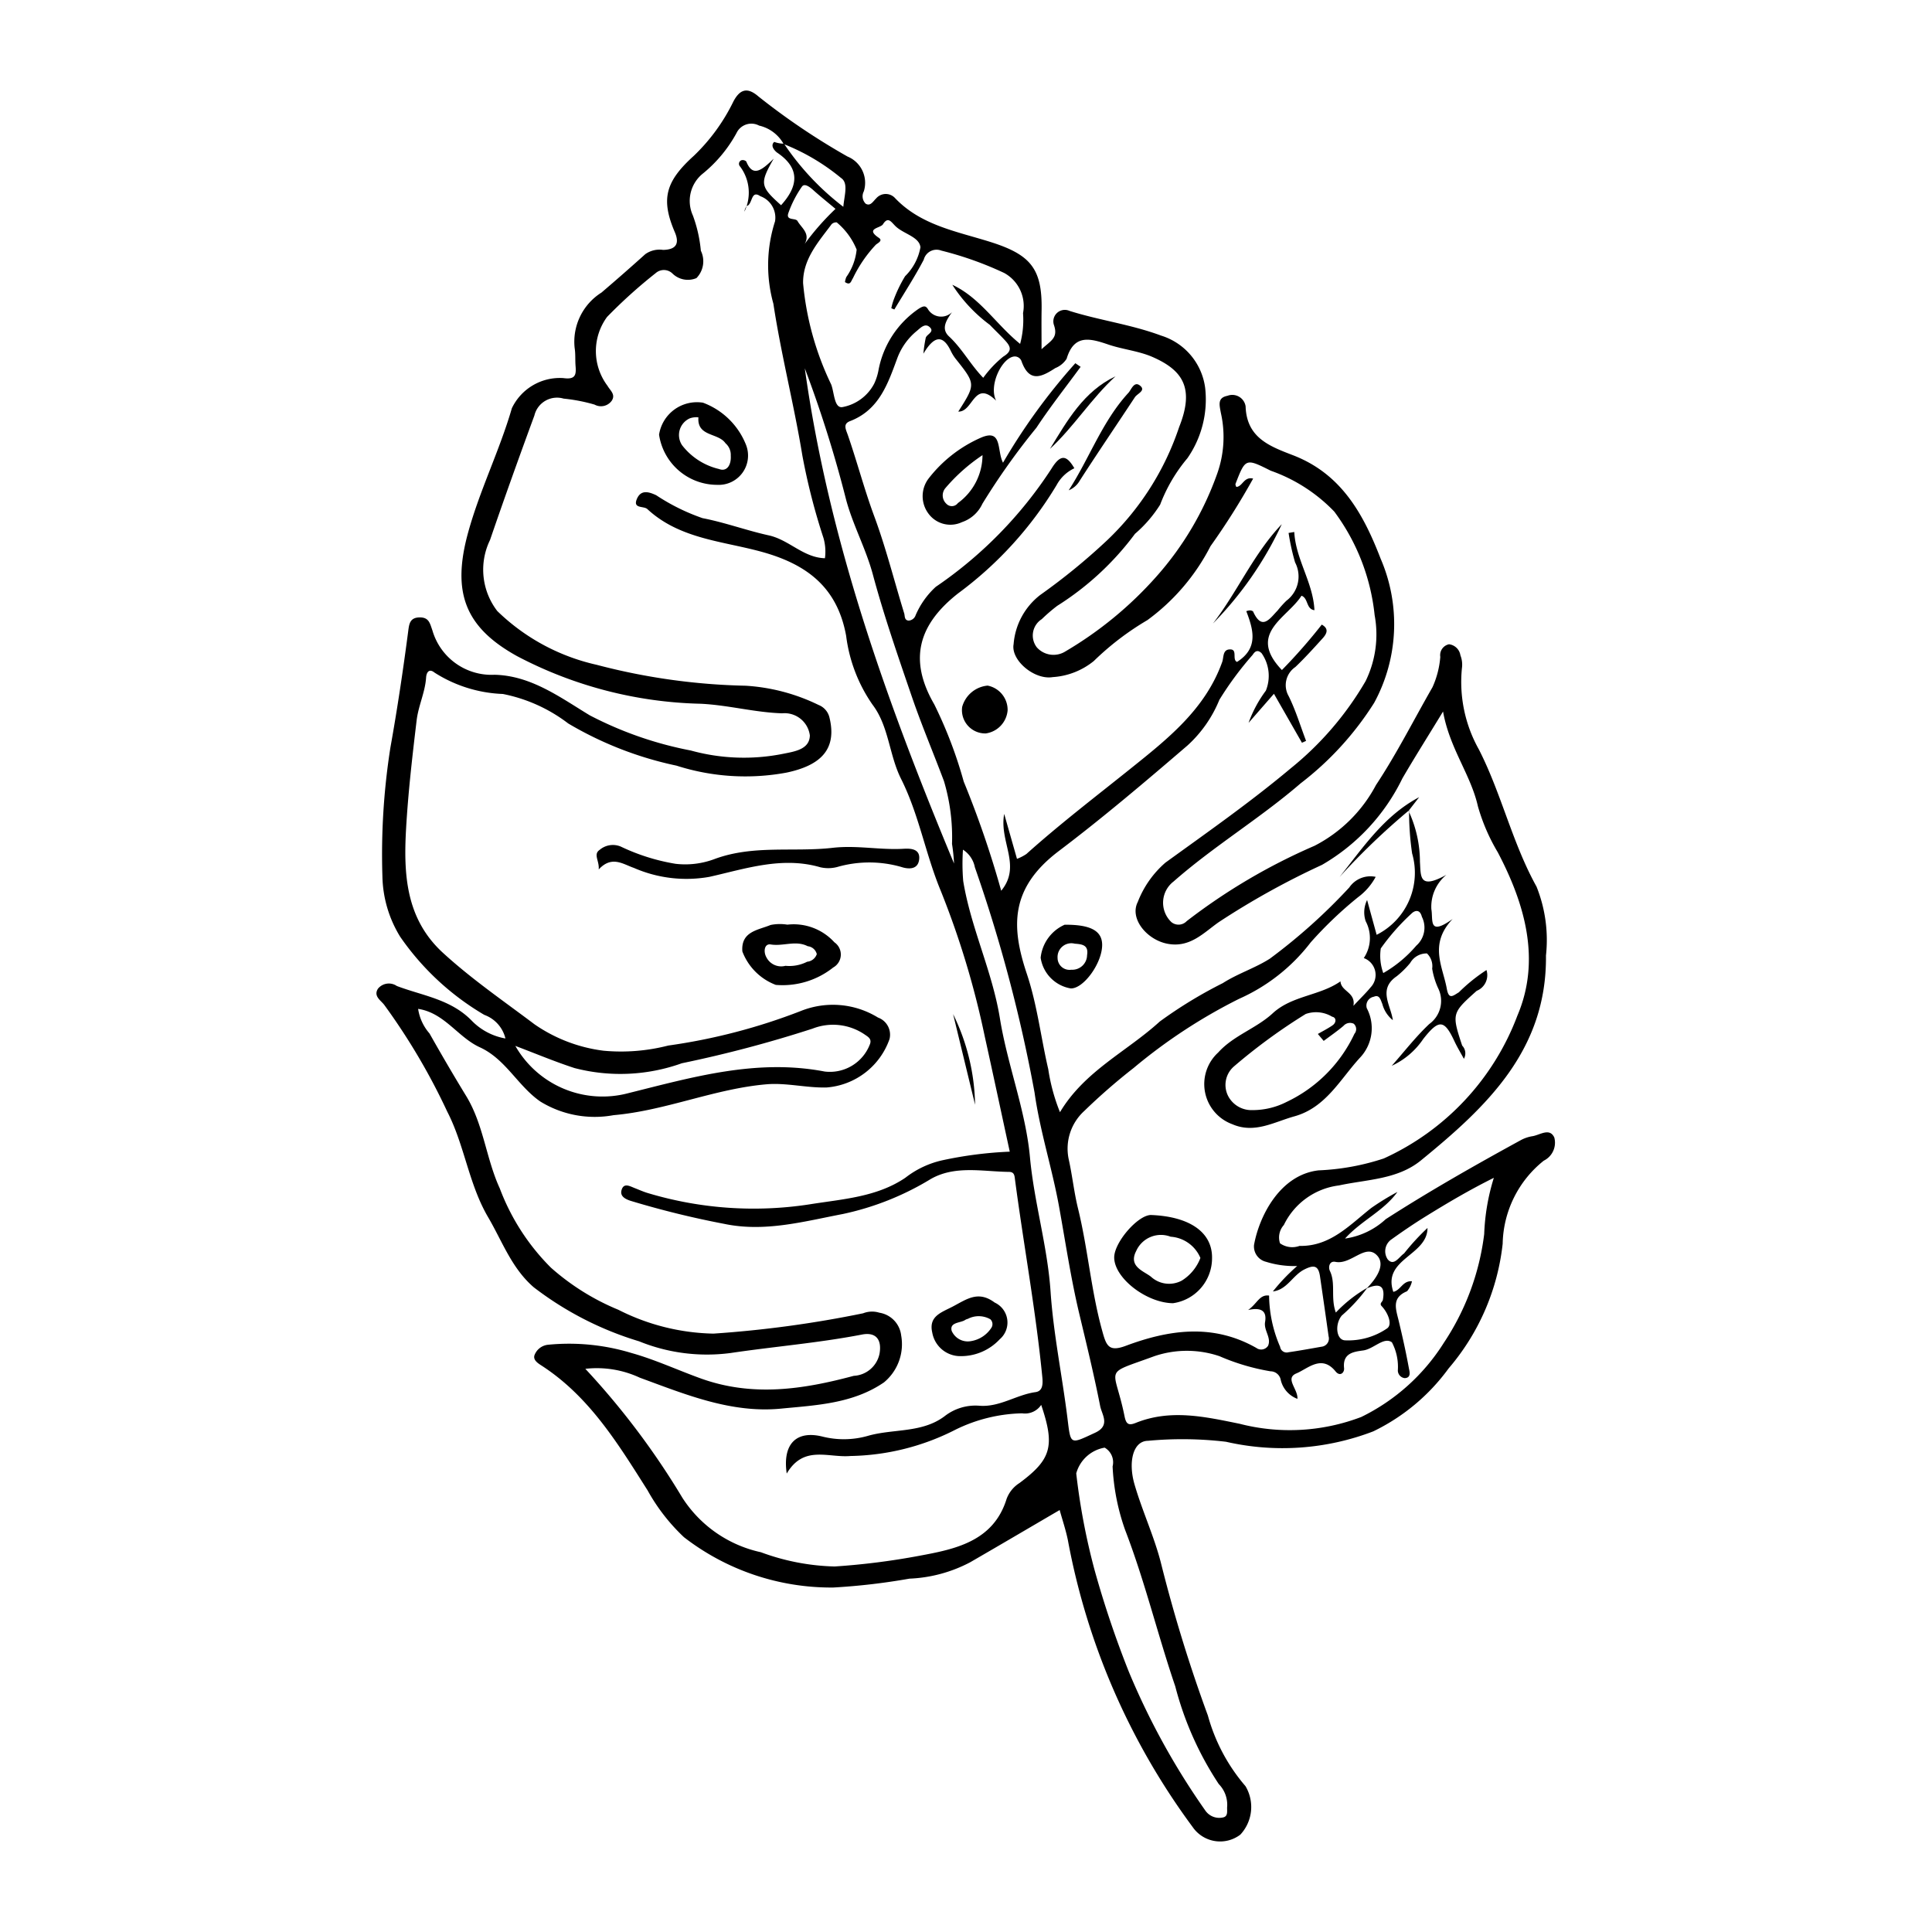 <svg xmlns="http://www.w3.org/2000/svg" data-name="Слой 1" viewBox="0 0 100 100" x="0px" y="0px"><title>лист</title><g><path d="M72.33,61.695c-0.71.988-1.856,1.469-2.712,2.413a3.929,3.929,0,0,0,2.106-1.002c2.266-1.457,4.604-2.785,6.965-4.077a1.87,1.87,0,0,1,.628-0.219c0.395-.063.889-0.453,1.133,0.066a1.037,1.037,0,0,1-.544,1.2A5.636,5.636,0,0,0,77.778,64.377a11.909,11.909,0,0,1-2.797,6.451A10.439,10.439,0,0,1,71.078,74.088a13.109,13.109,0,0,1-7.618.538,19.172,19.172,0,0,0-4.042-.05c-0.78.009-1.029,1.103-.697,2.251,0.409,1.413,1.051,2.768,1.393,4.167a77.246,77.246,0,0,0,2.406,7.803,9.42,9.42,0,0,0,1.945,3.653,2.101,2.101,0,0,1-.265,2.51,1.726,1.726,0,0,1-2.468-.393A35.956,35.956,0,0,1,55.274,79.722c-0.107-.529-0.283-1.045-0.426-1.563-1.544.902-3.085,1.81-4.634,2.705a7.379,7.379,0,0,1-3.142.847,33.417,33.417,0,0,1-3.945.459,12.454,12.454,0,0,1-7.725-2.605A9.914,9.914,0,0,1,33.519,77.141c-1.518-2.394-2.996-4.832-5.455-6.437-0.201-.131-0.52-0.312-0.381-0.604a0.84,0.84,0,0,1,.675-0.495,11.095,11.095,0,0,1,4.316.423c1.233,0.343,2.399.889,3.604,1.322,2.679,0.962,5.283.569,7.913-.137a1.432,1.432,0,0,0,1.336-1.163c0.119-.716-0.189-1.113-0.91-0.974-2.25.435-4.535,0.619-6.797,0.955a9.335,9.335,0,0,1-4.741-.605A16.968,16.968,0,0,1,27.625,66.628c-1.143-.987-1.628-2.378-2.359-3.624-1.006-1.713-1.22-3.73-2.116-5.465a33.044,33.044,0,0,0-3.269-5.536c-0.188-.237-0.56-0.449-0.316-0.831a0.728,0.728,0,0,1,.973-0.138c1.343,0.51,2.822.685,3.911,1.829a3.194,3.194,0,0,0,1.712.888,1.728,1.728,0,0,0-1.093-1.221,13.738,13.738,0,0,1-4.354-4.043,6.182,6.182,0,0,1-.92-3.113,35.617,35.617,0,0,1,.414-6.685c0.358-1.998.657-4.001,0.92-6.011,0.049-.37.078-0.715,0.593-0.721,0.485-.006.53,0.308,0.66,0.67A3.184,3.184,0,0,0,25.596,34.926c1.886,0.041,3.397,1.169,4.924,2.096a19.03,19.03,0,0,0,5.236,1.824,10.323,10.323,0,0,0,4.782.17c0.595-.12,1.363-0.225,1.38-0.949A1.319,1.319,0,0,0,40.48,36.921c-1.425-.046-2.792-0.428-4.218-0.495a21.425,21.425,0,0,1-9.497-2.464c-2.73-1.509-3.38-3.335-2.533-6.407,0.606-2.199,1.628-4.24,2.262-6.425A2.75,2.75,0,0,1,29.158,19.57c0.599,0.082.675-.136,0.634-0.612-0.027-.316.002-0.64-0.049-0.951a3.008,3.008,0,0,1,1.391-2.865q1.145-.977,2.264-1.985a1.266,1.266,0,0,1,.923-0.222c0.644-.013.874-0.297,0.607-0.919-0.739-1.724-.474-2.631.985-3.952a9.858,9.858,0,0,0,2.044-2.804c0.361-.692.766-0.728,1.296-0.27a35.41,35.41,0,0,0,4.616,3.113,1.47,1.47,0,0,1,.841,1.804,0.542,0.542,0,0,0,.097.636c0.246,0.147.378-.116,0.544-0.275a0.653,0.653,0,0,1,.952-0.041c1.351,1.44,3.224,1.748,4.968,2.299,2.074,0.655,2.68,1.383,2.642,3.518-0.011.611-.002,1.222-0.002,2.033,0.463-.439.874-0.572,0.642-1.251a0.594,0.594,0,0,1,.808-0.733c1.561,0.491,3.187.7,4.739,1.278A3.276,3.276,0,0,1,62.379,20.077a5.328,5.328,0,0,1-.919,3.641,8.269,8.269,0,0,0-1.411,2.403,6.652,6.652,0,0,1-1.302,1.509,14.865,14.865,0,0,1-4.024,3.727,8.738,8.738,0,0,0-.802.691,1.003,1.003,0,0,0-.255,1.459,1.157,1.157,0,0,0,1.484.207,19.49,19.49,0,0,0,4.703-3.87,16.097,16.097,0,0,0,3.154-5.341,5.671,5.671,0,0,0,.183-3.139c-0.069-.395-0.191-0.775.342-0.877a0.697,0.697,0,0,1,.941.548c0.052,1.624,1.244,2.063,2.45,2.527,2.49,0.959,3.635,3.01,4.539,5.357a8.534,8.534,0,0,1-.333,7.455,15.994,15.994,0,0,1-3.81,4.173c-2.104,1.816-4.493,3.248-6.576,5.08a1.384,1.384,0,0,0-.111,2.102,0.583,0.583,0,0,0,.791-0.051,30.851,30.851,0,0,1,6.617-3.9,7.45,7.45,0,0,0,3.18-3.144c1.081-1.634,1.955-3.375,2.926-5.065a4.673,4.673,0,0,0,.403-1.57,0.575,0.575,0,0,1,.451-0.652,0.679,0.679,0,0,1,.591.572,1.326,1.326,0,0,1,.078.666,7.136,7.136,0,0,0,.879,4.209c1.169,2.289,1.724,4.831,2.982,7.097a7.419,7.419,0,0,1,.489,3.567c0.051,4.902-3.08,7.836-6.473,10.606-1.215.992-2.797,0.98-4.242,1.294a3.67,3.67,0,0,0-2.852,2.047,0.966,0.966,0,0,0-.199.948,1.099,1.099,0,0,0,1.009.135c1.597,0.035,2.608-1.094,3.714-1.963A13.306,13.306,0,0,1,72.33,61.695Zm-1.59,4.992c0.494-.504,1.023-1.253.497-1.744-0.595-.555-1.321.531-2.113,0.371-0.326-.066-0.377.286-0.29,0.467,0.316,0.651.027,1.386,0.309,2.156a7.115,7.115,0,0,1,1.629-1.282,8.705,8.705,0,0,1-1.323,1.439c-0.373.457-.285,1.266,0.173,1.282a3.563,3.563,0,0,0,2.178-.621c0.286-.206.038-0.81-0.283-1.147-0.138-.145.041-0.221,0.061-0.33C71.72,66.476,71.339,66.429,70.74,66.687ZM68.414,32.33c0.391,0.214.256,0.478,0.043,0.712-0.458.505-.916,1.013-1.409,1.482a1.136,1.136,0,0,0-.345,1.51c0.365,0.739.605,1.54,0.899,2.314l-0.213.097L65.939,35.91,64.626,37.414a6.429,6.429,0,0,1,.895-1.666,2.045,2.045,0,0,0-.221-1.938c-0.228-.221-0.367-0.063-0.461.083a16.96,16.96,0,0,0-1.724,2.328A6.511,6.511,0,0,1,61.465,38.585c-2.177,1.87-4.369,3.731-6.656,5.461-2.538,1.919-2.477,3.922-1.662,6.355,0.541,1.617.728,3.296,1.11,4.936a9.832,9.832,0,0,0,.607,2.23c1.279-2.139,3.463-3.138,5.163-4.691a23.063,23.063,0,0,1,3.264-1.989c0.779-.499,1.672-0.778,2.436-1.266a29.576,29.576,0,0,0,4.11-3.684,1.325,1.325,0,0,1,1.368-.551A3.181,3.181,0,0,1,70.291,46.44a20.562,20.562,0,0,0-2.451,2.339,9.54,9.54,0,0,1-3.707,2.921,27.92,27.92,0,0,0-5.455,3.577,31.592,31.592,0,0,0-2.554,2.224,2.638,2.638,0,0,0-.812,2.483c0.191,0.852.278,1.721,0.485,2.563,0.511,2.077.672,4.219,1.241,6.29,0.217,0.789.322,1.162,1.228,0.824,2.254-.843,4.522-1.165,6.761.107a0.424,0.424,0,0,0,.609-0.113c0.18-.418-0.231-0.794-0.156-1.227,0.092-.535-0.147-0.783-0.878-0.622,0.478-.336.588-0.815,1.086-0.747a6.832,6.832,0,0,0,.571,2.653,0.341,0.341,0,0,0,.43.281c0.57-.082,1.137-0.186,1.705-0.286a0.426,0.426,0,0,0,.373-0.543c-0.143-1.03-.293-2.059-0.442-3.088-0.08-.558-0.293-0.633-0.82-0.365-0.603.307-.885,1.046-1.621,1.134a9.946,9.946,0,0,1,1.258-1.316,4.889,4.889,0,0,1-1.613-.219,0.817,0.817,0,0,1-.621-0.871c0.26-1.457,1.322-3.628,3.338-3.861a12.36,12.36,0,0,0,3.378-.616,13.244,13.244,0,0,0,6.915-7.391c1.224-2.871.399-5.77-1.014-8.456a9.943,9.943,0,0,1-1.027-2.375c-0.371-1.652-1.466-2.991-1.806-4.912-0.802,1.316-1.475,2.379-2.107,3.466a10.434,10.434,0,0,1-4.16,4.472A40.764,40.764,0,0,0,63.087,47.727c-0.777.541-1.496,1.358-2.682,1.117-1.057-.215-1.951-1.305-1.514-2.158A5.155,5.155,0,0,1,60.321,44.651c2.19-1.586,4.404-3.135,6.482-4.878a16.372,16.372,0,0,0,3.88-4.518,5.491,5.491,0,0,0,.468-3.414,10.858,10.858,0,0,0-2.089-5.361,8.435,8.435,0,0,0-3.291-2.117c-1.301-.654-1.306-0.646-1.825.692a0.299,0.299,0,0,0,.05.149c0.33-.03.386-0.547,0.866-0.432a36.518,36.518,0,0,1-2.206,3.497,10.893,10.893,0,0,1-3.268,3.829,14.45,14.45,0,0,0-2.771,2.115,3.747,3.747,0,0,1-2.128.834c-0.945.159-2.178-.875-2.025-1.705a3.568,3.568,0,0,1,1.382-2.55,32.412,32.412,0,0,0,3.484-2.851,14.351,14.351,0,0,0,3.703-5.839c0.81-2.024.174-2.94-1.365-3.619-0.723-.319-1.55-0.394-2.305-0.651-0.935-.318-1.773-0.55-2.155.74a1.251,1.251,0,0,1-.585.48c-0.714.464-1.338,0.762-1.741-.33a0.373,0.373,0,0,0-.365-0.272c-0.633.03-1.365,1.488-.957,2.29-1.148-1.127-1.18.592-1.96,0.564,0.908-1.425.907-1.424-.143-2.742a2.29,2.29,0,0,1-.253-0.418c-0.388-.789-0.828-0.816-1.409.163a6.788,6.788,0,0,1,.122-0.823c0.059-.189.462-0.302,0.213-0.543-0.237-.23-0.462.006-0.666,0.18A3.311,3.311,0,0,0,46.455,18.51c-0.492,1.328-.938,2.704-2.454,3.286-0.383.147-.223,0.418-0.118,0.72,0.483,1.394.855,2.822,1.37,4.211,0.607,1.639,1.032,3.346,1.548,5.02,0.041,0.132-.002.357,0.23,0.375A0.407,0.407,0,0,0,47.394,31.84a4.281,4.281,0,0,1,1.041-1.465,21.671,21.671,0,0,0,5.984-6.109c0.46-.75.774-0.745,1.189-0.029a2.018,2.018,0,0,0-.915.865,19.324,19.324,0,0,1-5.107,5.615c-2.05,1.613-2.573,3.426-1.228,5.741a22.665,22.665,0,0,1,1.524,3.996,51.088,51.088,0,0,1,1.94,5.651c1.073-1.3-.114-2.526.155-3.977l0.662,2.326a2.389,2.389,0,0,0,.486-0.25c1.729-1.55,3.571-2.959,5.381-4.41,1.924-1.543,3.879-3.078,4.756-5.533,0.088-.247.011-0.661,0.428-0.648,0.375,0.012.071,0.537,0.339,0.647,1.129-.715.84-1.682,0.479-2.626a0.743,0.743,0,0,1,.174-0.04,0.294,0.294,0,0,1,.175.05c0.461,1.027.865,0.375,1.271-.043a5.291,5.291,0,0,1,.458-0.509,1.567,1.567,0,0,0,.447-1.983,11.794,11.794,0,0,1-.336-1.524l0.294-.049c0.077,1.427.978,2.617,1.044,4.047-0.44-.055-0.31-0.621-0.67-0.748-0.739,1.164-2.83,1.945-1.014,3.846A28.213,28.213,0,0,0,68.414,32.33ZM40.58,7.437a13.756,13.756,0,0,0,3.07,3.267c0.056-.619.275-1.236-0.123-1.496a10.963,10.963,0,0,0-2.965-1.752,1.949,1.949,0,0,0-1.27-.955,0.851,0.851,0,0,0-1.171.387,7.059,7.059,0,0,1-1.723,2.081,1.818,1.818,0,0,0-.534,2.186,7.148,7.148,0,0,1,.412,1.823,1.247,1.247,0,0,1-.228,1.416,1.14,1.14,0,0,1-1.245-.24,0.637,0.637,0,0,0-.86-0.021A26.017,26.017,0,0,0,31.422,16.404a2.987,2.987,0,0,0,.025,3.569c0.139,0.244.432,0.447,0.213,0.774a0.688,0.688,0,0,1-.886.195,8.886,8.886,0,0,0-1.602-.31,1.203,1.203,0,0,0-1.512.875c-0.787,2.141-1.558,4.288-2.297,6.445a3.51,3.51,0,0,0,.376,3.675,10.735,10.735,0,0,0,5.144,2.783,32.873,32.873,0,0,0,7.71,1.083,9.964,9.964,0,0,1,3.773.994,0.926,0.926,0,0,1,.561.629c0.415,1.66-.438,2.499-2.211,2.873a11.683,11.683,0,0,1-5.699-.359,18.459,18.459,0,0,1-5.605-2.183,8.173,8.173,0,0,0-3.384-1.527,7.039,7.039,0,0,1-3.542-1.11c-0.3-.24-0.417.035-0.431,0.255-0.048.766-.398,1.451-0.491,2.228-0.222,1.857-.437,3.713-0.544,5.578-0.136,2.364-.026,4.675,1.906,6.446,1.481,1.358,3.138,2.493,4.735,3.697a8.033,8.033,0,0,0,3.572,1.37,9.809,9.809,0,0,0,3.353-.266,30.659,30.659,0,0,0,6.874-1.793A4.456,4.456,0,0,1,45.446,52.669a0.943,0.943,0,0,1,.597,1.109,3.76,3.76,0,0,1-3.262,2.51c-1.046.025-2.087-.253-3.108-0.165-2.693.232-5.222,1.364-7.916,1.598a5.378,5.378,0,0,1-3.788-.705c-1.176-.814-1.787-2.193-3.136-2.81-1.135-.519-1.827-1.781-3.191-1.987a2.492,2.492,0,0,0,.588,1.271c0.615,1.088,1.244,2.168,1.896,3.234,0.905,1.48,1.031,3.24,1.742,4.785a11.505,11.505,0,0,0,2.647,4.104A12.324,12.324,0,0,0,32.009,67.795a11.335,11.335,0,0,0,4.919,1.233,57.83,57.83,0,0,0,7.747-1.052,1.261,1.261,0,0,1,.839-0.031A1.347,1.347,0,0,1,46.644,69.119a2.563,2.563,0,0,1-.886,2.43c-1.61,1.106-3.509,1.183-5.33,1.361-2.573.252-4.944-.733-7.312-1.601a5.259,5.259,0,0,0-2.819-.459,39.779,39.779,0,0,1,5.02,6.67A6.46,6.46,0,0,0,39.383,80.343a11.78,11.78,0,0,0,3.816.738,36.687,36.687,0,0,0,4.374-.552c1.822-.339,3.84-0.722,4.528-2.944a1.644,1.644,0,0,1,.662-0.82C54.409,75.543,54.618,74.859,53.892,72.717a1.008,1.008,0,0,1-.988.436,8.195,8.195,0,0,0-3.429.837,12.374,12.374,0,0,1-5.454,1.372c-1.159.102-2.419-.582-3.3,0.909-0.226-1.535.499-2.249,1.849-1.914a4.531,4.531,0,0,0,2.382-.046c1.306-.364,2.773-0.133,3.935-1.004a2.59,2.59,0,0,1,1.809-.546c1.05,0.082,1.907-.567,2.899-0.704,0.347-.048.396-0.351,0.357-0.758-0.334-3.435-.962-6.827-1.416-10.244-0.026-.194-0.027-0.395-0.307-0.398-1.371-.015-2.803-0.353-4.065.376a14.541,14.541,0,0,1-4.545,1.805c-2.031.389-4.048,0.951-6.148,0.506a47.201,47.201,0,0,1-4.833-1.19c-0.345-.112-0.569-0.279-0.453-0.598,0.123-.338.426-0.155,0.664-0.062,0.239,0.093.474,0.201,0.72,0.27a19.019,19.019,0,0,0,8.314.576c1.703-.275,3.486-0.37,4.976-1.378a4.82,4.82,0,0,1,1.896-.901,20.411,20.411,0,0,1,3.51-.451c-0.44-2.03-.862-4.01-1.299-5.986a44.628,44.628,0,0,0-2.271-7.512c-0.791-1.903-1.131-3.956-2.054-5.794-0.624-1.243-.63-2.729-1.481-3.847a7.973,7.973,0,0,1-1.363-3.556c-0.447-2.474-1.983-3.685-4.325-4.34-2.034-.569-4.282-0.664-5.965-2.225-0.189-.176-0.77-0.002-0.538-0.534,0.206-.473.6-0.369,0.996-0.183a10.614,10.614,0,0,0,2.398,1.186c1.165,0.225,2.281.639,3.43,0.892,1.055,0.232,1.788,1.154,2.906,1.183a2.575,2.575,0,0,0-.077-1.052,32.947,32.947,0,0,1-1.093-4.27c-0.43-2.629-1.099-5.219-1.499-7.851a7.419,7.419,0,0,1,.086-4.265,1.181,1.181,0,0,0-.766-1.303c-0.495-.341-0.384.427-0.699,0.511a0.611,0.611,0,0,0-.12.289,2.254,2.254,0,0,0-.227-2.338,0.197,0.197,0,0,1,.074-0.321,0.264,0.264,0,0,1,.248.064c0.336,0.83.797,0.465,1.42-.146-0.738,1.297-.698,1.439.382,2.41,0.861-.95,1.034-1.887-0.2-2.72-0.074-.05-0.398-0.339-0.154-0.557A1.464,1.464,0,0,0,40.58,7.437ZM67.154,72.404a1.377,1.377,0,0,1-.861-0.971,0.545,0.545,0,0,0-.534-0.455,11.279,11.279,0,0,1-2.639-.782,5.256,5.256,0,0,0-3.37-.001c-2.738,1.008-2.078.458-1.542,3.119,0.083,0.41.218,0.48,0.58,0.334,1.796-.721,3.554-0.325,5.368.045a10.39,10.39,0,0,0,6.302-.35,10.486,10.486,0,0,0,4.271-3.834,13.002,13.002,0,0,0,2.093-5.636,11.078,11.078,0,0,1,.499-2.909c-1.233.611-2.386,1.291-3.524,1.995-0.603.373-1.191,0.773-1.767,1.186A0.745,0.745,0,0,0,71.832,65.19c0.321,0.361.575-.127,0.844-0.314a12.053,12.053,0,0,1,1.211-1.317c-0.002,1.436-2.351,1.594-1.769,3.307,0.392-.086.481-0.585,0.965-0.547a1.188,1.188,0,0,1-.255.516c-0.817.337-.575,0.93-0.432,1.528,0.194,0.809.376,1.622,0.525,2.44,0.032,0.174.144,0.514-.216,0.529a0.403,0.403,0,0,1-.353-0.402,2.724,2.724,0,0,0-.307-1.452c-0.417-.3-0.937.342-1.48,0.42-0.486.069-1.079,0.128-.996,0.917,0.024,0.224-.202.463-0.443,0.166-0.72-.886-1.433-0.139-2.024.106C66.486,71.343,67.193,71.899,67.154,72.404ZM46.292,16.018l-0.158-.063a3.077,3.077,0,0,1,.126-0.447,7.088,7.088,0,0,1,.588-1.212,2.79,2.79,0,0,0,.794-1.496C47.586,12.251,46.757,12.109,46.344,11.7c-0.227-.225-0.381-0.507-0.645-0.088-0.127.201-.938,0.209-0.209,0.699,0.217,0.146-.05.268-0.152,0.351a6.796,6.796,0,0,0-1.189,1.735c-0.108.163-.125,0.394-0.413,0.204a0.979,0.979,0,0,1,.071-0.264,2.967,2.967,0,0,0,.533-1.418,3.588,3.588,0,0,0-1.032-1.409,0.342,0.342,0,0,0-.262.093c-0.687.924-1.495,1.81-1.478,3.056a15.238,15.238,0,0,0,1.454,5.24c0.16,0.416.152,1.212,0.561,1.176a2.331,2.331,0,0,0,1.665-1.217,2.849,2.849,0,0,0,.23-0.736,4.944,4.944,0,0,1,2.071-3.139c0.277-.176.365-0.15,0.47,0.001a0.8,0.8,0,0,0,1.257.174c-0.319.446-.57,0.87-0.152,1.258,0.676,0.628,1.108,1.459,1.768,2.139a5.721,5.721,0,0,1,1.034-1.095c0.474-.287.391-0.514,0.113-0.821-0.257-.284-0.539-0.545-0.804-0.823A7.889,7.889,0,0,1,49.292,14.741c1.434,0.666,2.269,2.056,3.509,3.059a4.742,4.742,0,0,0,.151-1.593,1.946,1.946,0,0,0-.977-2.079,17.737,17.737,0,0,0-3.253-1.157,0.683,0.683,0,0,0-.908.469C47.352,14.322,46.805,15.161,46.292,16.018ZM63.52,93.485a1.534,1.534,0,0,0-.437-1.143,16.783,16.783,0,0,1-2.251-5.055c-0.914-2.681-1.575-5.448-2.597-8.1a11.407,11.407,0,0,1-.647-3.285,0.873,0.873,0,0,0-.411-0.972,1.847,1.847,0,0,0-1.471,1.333,34.142,34.142,0,0,0,.947,4.995,51.858,51.858,0,0,0,1.771,5.261,37.423,37.423,0,0,0,3.958,7.187,0.879,0.879,0,0,0,.925.364C63.596,94.007,63.493,93.699,63.52,93.485ZM49.843,43.979a10.773,10.773,0,0,0,.012,1.617c0.396,2.433,1.504,4.669,1.901,7.12,0.391,2.415,1.331,4.759,1.554,7.178,0.217,2.352.908,4.602,1.068,6.968,0.147,2.165.596,4.33,0.868,6.501,0.18,1.442.109,1.411,1.438,0.795,0.808-.375.347-0.938,0.261-1.379-0.314-1.595-.699-3.177-1.077-4.759-0.441-1.844-.716-3.718-1.054-5.582-0.358-1.971-.986-3.899-1.264-5.879a77.859,77.859,0,0,0-3.091-11.668A1.397,1.397,0,0,0,49.843,43.979ZM41.656,19.063c1.237,8.904,4.245,17.272,7.725,25.632a9.345,9.345,0,0,0-.105-1.013,10.191,10.191,0,0,0-.415-3.247c-0.546-1.459-1.159-2.9-1.664-4.376-0.716-2.093-1.444-4.188-2.018-6.322-0.369-1.372-1.067-2.622-1.409-3.967A62.849,62.849,0,0,0,41.656,19.063Zm-14.982,35.073a5.195,5.195,0,0,0,5.854,2.444c3.336-.83,6.643-1.792,10.16-1.117a2.217,2.217,0,0,0,2.322-1.371c0.138-.305-0.056-0.41-0.242-0.538a2.907,2.907,0,0,0-2.711-.312,63.892,63.892,0,0,1-6.766,1.792,9.424,9.424,0,0,1-5.556.248C28.724,54.953,27.741,54.539,26.674,54.136Zm14.976-41.509a13.297,13.297,0,0,1,1.595-1.816c-0.417-.35-0.795-0.651-1.154-0.974C41.91,9.674,41.643,9.473,41.509,9.658a5.698,5.698,0,0,0-.699,1.357c-0.158.426,0.37,0.251,0.468,0.424C41.481,11.797,41.956,12.081,41.65,12.626Z"></path><path d="M30.989,45.003c0.041-.451-0.297-0.779.05-1.015a1.056,1.056,0,0,1,1.089-.171,10.539,10.539,0,0,0,2.842.894,4.317,4.317,0,0,0,2.011-.246c2.013-.747,4.089-0.35,6.119-0.582,1.247-.143,2.45.122,3.674,0.049,0.373-.022.867,0.006,0.801,0.556-0.067.56-.6,0.494-0.937,0.382a6.003,6.003,0,0,0-3.301.005,1.835,1.835,0,0,1-.876.015c-1.977-.577-3.884.079-5.739,0.495a6.792,6.792,0,0,1-3.908-.461C32.241,44.728,31.666,44.268,30.989,45.003Z"></path><path d="M37.124,25.095a3.041,3.041,0,0,1-3.011-2.596,1.984,1.984,0,0,1,2.273-1.656,3.829,3.829,0,0,1,2.225,2.175A1.517,1.517,0,0,1,37.124,25.095Zm0.7-1.514a0.79,0.79,0,0,0-.273-0.638c-0.373-.551-1.479-0.33-1.401-1.341a0.981,0.981,0,0,0-.459.057,0.947,0.947,0,0,0-.384,1.389,3.404,3.404,0,0,0,1.909,1.228C37.615,24.431,37.857,24.079,37.824,23.58Z"></path><path d="M40.754,47.86a2.85,2.85,0,0,1,2.434.913,0.769,0.769,0,0,1-.062,1.305,4.214,4.214,0,0,1-2.971.9A2.981,2.981,0,0,1,38.424,49.246c-0.079-1.041.818-1.101,1.461-1.369A2.421,2.421,0,0,1,40.754,47.86Zm-0.099,2.13A2.026,2.026,0,0,0,41.779,49.779a0.582,0.582,0,0,0,.498-0.394,0.539,0.539,0,0,0-.47-0.409c-0.617-.32-1.271.016-1.915-0.091-0.331-.055-0.388.375-0.223,0.665A0.858,0.858,0,0,0,40.655,49.99Z"></path><path d="M49.599,70.19a1.475,1.475,0,0,1-1.345-1.212c-0.197-.85.459-1.038,1.056-1.349,0.723-.377,1.319-0.848,2.172-0.21a1.138,1.138,0,0,1,.264,1.901A2.739,2.739,0,0,1,49.599,70.19Zm0.662-.774a1.553,1.553,0,0,0,1.049-.684,0.346,0.346,0,0,0-.049-0.446,1.212,1.212,0,0,0-1.163-.023,0.519,0.519,0,0,0-.176.079c-0.264.139-.771,0.108-0.665,0.538A0.908,0.908,0,0,0,50.261,69.416Z"></path><path d="M50.47,57.181q-0.569-2.345-1.137-4.69A11.031,11.031,0,0,1,50.47,57.181Z"></path><path d="M72.905,41.97a6.248,6.248,0,0,1,.591,2.641c0.051,0.752-.055,1.458,1.369.67a2.137,2.137,0,0,0-.778,1.779c0.099,0.563-.173,1.416,1.101.507-1.245,1.308-.51,2.457-0.302,3.607,0.105,0.586.317,0.371,0.625,0.187A8.942,8.942,0,0,1,76.94,50.209a0.874,0.874,0,0,1-.506,1.076c-1.284,1.149-1.301,1.174-.752,2.835a0.577,0.577,0,0,1,.089.684c-0.171-.316-0.346-0.601-0.486-0.902-0.527-1.134-.805-1.163-1.622-0.119a3.97,3.97,0,0,1-1.627,1.383c0.643-.726,1.241-1.502,1.944-2.164a1.476,1.476,0,0,0,.456-1.856,3.971,3.971,0,0,1-.307-1.009,0.912,0.912,0,0,0-.27-0.787,0.974,0.974,0,0,0-.867.492,4.671,4.671,0,0,1-.696.687c-0.989.677-.307,1.493-0.203,2.275a1.59,1.59,0,0,1-.545-0.844c-0.084-.188-0.138-0.501-0.438-0.369a0.464,0.464,0,0,0-.364.596,2.218,2.218,0,0,1-.333,2.537c-1.037,1.117-1.777,2.604-3.417,3.058-1.052.292-2.062,0.91-3.215,0.406a2.212,2.212,0,0,1-.729-3.709c0.799-.888,1.967-1.242,2.824-2.032,0.999-.921,2.433-0.901,3.507-1.652,0.032,0.533.794,0.556,0.67,1.267,0.383-.41.656-0.671,0.893-0.961a0.929,0.929,0,0,0-.357-1.512,1.85,1.85,0,0,0,.1-1.904,1.442,1.442,0,0,1,.072-1.1l0.494,1.8a3.592,3.592,0,0,0,1.835-4.215,15.053,15.053,0,0,1-.156-2.229ZM68.514,53.877l-0.302-.359c0.255-.148.52-0.281,0.761-0.448,0.207-.143.2-0.405-0.021-0.445a1.609,1.609,0,0,0-1.369-.141,29.554,29.554,0,0,0-3.721,2.72,1.265,1.265,0,0,0-.299,1.515,1.36,1.36,0,0,0,1.269.74,3.865,3.865,0,0,0,1.761-.423,7.349,7.349,0,0,0,3.512-3.526,0.372,0.372,0,0,0-.038-0.523,0.449,0.449,0,0,0-.528.112C69.212,53.376,68.858,53.62,68.514,53.877Zm3.084-3.511a6.492,6.492,0,0,0,1.71-1.42,1.242,1.242,0,0,0,.288-1.493c-0.109-.433-0.393-0.31-0.534-0.169a11.413,11.413,0,0,0-1.593,1.807A2.612,2.612,0,0,0,71.598,50.366Z"></path><path d="M55.933,18.987c-0.766,1.048-1.574,2.069-2.288,3.152A35.775,35.775,0,0,0,50.849,26.074a1.8,1.8,0,0,1-1.056.951,1.407,1.407,0,0,1-1.738-.443,1.507,1.507,0,0,1,.003-1.806,6.956,6.956,0,0,1,2.713-2.121c1.128-.489.816,0.666,1.145,1.295a31.321,31.321,0,0,1,3.743-5.15Zm-5.079,4.571a9.269,9.269,0,0,0-1.93,1.717,0.588,0.588,0,0,0,.056.796,0.388,0.388,0,0,0,.599-0.031A3.079,3.079,0,0,0,50.854,23.559Z"></path><path d="M62.735,65.122a2.353,2.353,0,0,1-2.02,2.332c-1.381-.015-3.039-1.304-3.044-2.365-0.003-.792,1.249-2.227,1.921-2.2C61.595,62.97,62.759,63.797,62.735,65.122Zm-0.602-.01a1.803,1.803,0,0,0-1.541-1.1,1.402,1.402,0,0,0-1.786.746c-0.412.803,0.4,1.033,0.767,1.324a1.389,1.389,0,0,0,1.597.201A2.377,2.377,0,0,0,62.133,65.112Z"></path><path d="M57.047,48.882c0.02,0.934-.945,2.291-1.622,2.279a1.89,1.89,0,0,1-1.561-1.589,2.107,2.107,0,0,1,1.241-1.708C56.429,47.853,57.032,48.169,57.047,48.882ZM55.63,48.845a0.713,0.713,0,0,0-.89.74,0.618,0.618,0,0,0,.711.608,0.767,0.767,0,0,0,.816-0.756C56.355,48.914,56.011,48.872,55.63,48.845Z"></path><path d="M52.154,36.767a1.318,1.318,0,0,1-1.13,1.195,1.205,1.205,0,0,1-1.222-1.373,1.509,1.509,0,0,1,1.317-1.102A1.279,1.279,0,0,1,52.154,36.767Z"></path><path d="M55.316,25.378c1.08-1.669,1.737-3.574,3.091-5.045,0.15-.163.3-0.652,0.627-0.351,0.266,0.244-.171.393-0.293,0.579-0.948,1.439-1.918,2.863-2.851,4.312A1.156,1.156,0,0,1,55.316,25.378Z"></path><path d="M66.345,27.131A18.356,18.356,0,0,1,62.784,32.27C64.06,30.616,64.885,28.662,66.345,27.131Z"></path><path d="M72.935,41.94a36.158,36.158,0,0,0-3.597,3.449c1.215-1.521,2.3-3.164,4.117-4.127q-0.274.354-.549,0.708Z"></path><path d="M54.348,23.232c0.897-1.466,1.741-2.973,3.39-3.754C56.486,20.627,55.588,22.083,54.348,23.232Z"></path></g></svg>

